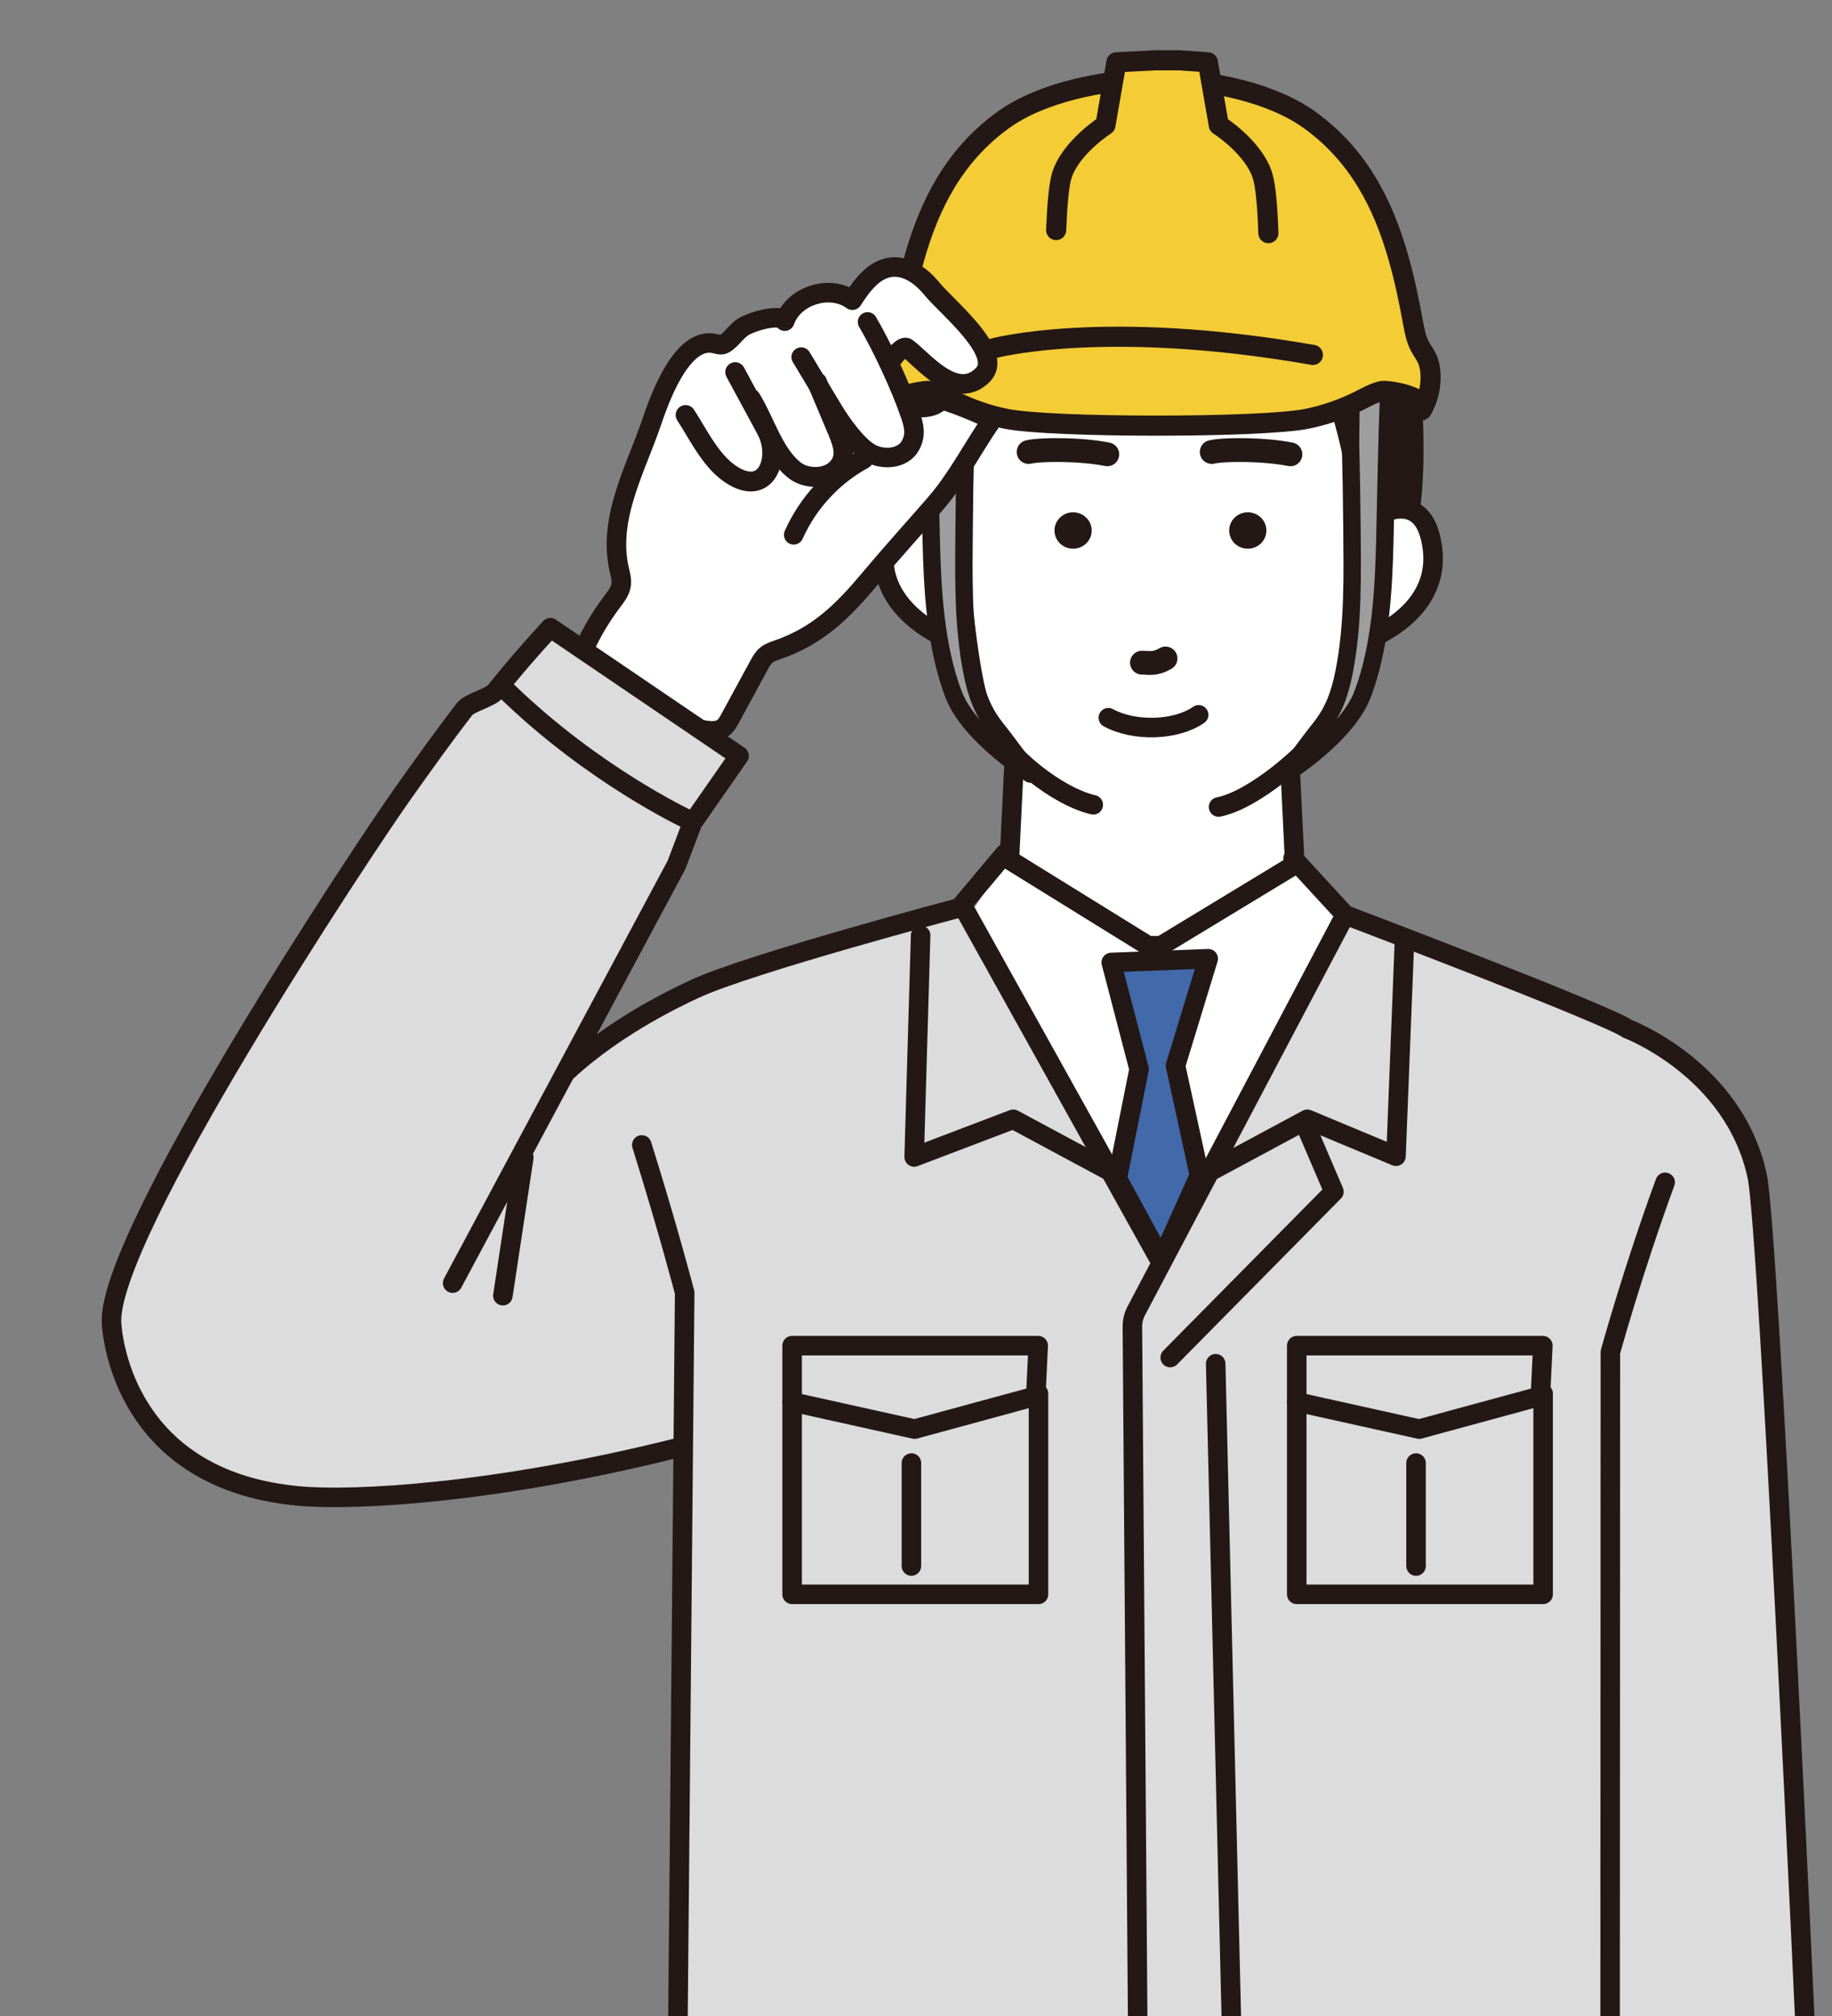 <svg enable-background="new 0 0 200 220" height="220" viewBox="0 0 200 220" width="200" xmlns="http://www.w3.org/2000/svg"><rect x="0" y="0" width="200" height="220" fill="#808080" stroke="none"/><path d="m111.942 92.432c.389-.063.826-.028 1.323.137.836.276 1.559.806 2.275 1.319 1.994 1.427 4.058 2.789 6.327 3.72 2.268.931 4.768 1.417 7.19 1.037 3.684-.578 6.807-3.059 10.425-3.961.943-.235 1.944-.358 2.882-.103 2.188.597 2.873 3.188 3.858 4.96 1.21 2.177 2.235 4.516 2.45 7.025.257 2.996-.651 5.954-1.417 8.866-5.11 19.436-4.564 41.115-16.335 57.55-1.321 1.844-2.953 3.702-5.197 4.207-2.301.517-4.682-.536-6.57-1.923-6.132-4.505-8.734-12.19-10.573-19.474-3.124-12.369-5.043-25.029-5.721-37.753-.292-5.488-.313-11.196 1.993-16.207.988-2.146 2.363-4.08 3.746-5.984.979-1.345 1.786-3.164 3.344-3.416z" fill="#fff"/><path d="m74.942 223.657c.415.415 122.738 1.308 122.738 1.308s-4.094-95.638-8.308-103.354c-3.353-6.138-6.87-6.345-12.682-9.709-6.785-3.928-15.901-6.995-23.225-9.399-.968-.318-6.496-2.905-6.496-2.905s-.152 1.164-1.696 4.101c-1.755 3.335-3.749 6.566-5.617 9.84-4.246 7.444-8.496 14.894-13.183 22.069-5.437-8.048-9.38-16.968-14.398-25.265-1.382-2.285-3.004-4.407-4.455-6.647-.821-1.267-2.025-5.387-3.647-4.235-2.375 1.688-6.115 1.615-8.898 2.311-3.789.948-7.537 2.06-11.222 3.357-7.193 2.532-14.15 5.77-20.615 9.825-11.388 7.144-21.264 16.92-27.625 28.763-2.482 4.621-4.457 9.734-4.133 14.969.098 1.589.478 3.29 1.683 4.33 1.183 1.021 2.87 1.162 4.433 1.199 12.977.311 24.565-3.732 36.9-6.94 1.198 3.097.225 7.652.115 10.957-.143 4.31-.287 8.62-.43 12.93-.286 8.611-.575 17.229-.346 25.844.087 3.286.588 6.453.6 9.714.007 1.425-.611 5.817.507 6.937z" fill="#dcdcdc"/><path d="m134.239 67.097c-5.787.379-11.649.208-17.446-.047-2.53-.111-5.062-.235-7.582-.494-1.571-.161-4.004-.084-5.42-.817-3.074-1.593-4.722-6.946-4.917-9.99-.445-6.93-.984-14.707 1.045-21.192 1.334-4.265 2.105-6.929 5.643-9.716.788-.62 1.622-1.204 2.251-1.98.979-1.209 1.284-2.558 2.644-3.404 1.518-.943 3.156-1.88 4.795-2.615 4.025-1.803 8.446-2.557 12.835-3.081 1.275-.152 2.63-.274 3.79.269-.809.791-1.466 1.733-1.925 2.761 1.581-.335 3.162-.671 4.743-1.006.517-.11 1.058-.219 1.567-.075.508.143.959.629.864 1.141-.091.49-.595.771-.992 1.079s-.736.885-.419 1.273c2.761-.33 5.57-.266 8.313.188 2.879.477-1.186 3.236-.117 3.838 7.444 4.188 9.843 12.348 10.248 20.193.316 6.112.369 12.37-1.549 18.191-.672 2.04-1.862 2.437-3.792 3.014-4.743 1.42-9.633 2.146-14.579 2.47z" style="fill:#231815;stroke:#231815;stroke-width:2.164;stroke-linecap:round;stroke-linejoin:round;stroke-miterlimit:10"/><path d="m175.775 223.893.031-76.345s2.48-8.998 5.978-18.521" style="fill:none;stroke:#231815;stroke-width:2.132;stroke-linecap:round;stroke-linejoin:round;stroke-miterlimit:10"/><path d="m125.281 83.487-14.556-.538-.529 10.884 15.139 9.371h1.422l14.599-8.849-.53-10.884-14.015.016z" style="fill:#fff;stroke:#231815;stroke-width:2.132;stroke-linecap:round;stroke-linejoin:round;stroke-miterlimit:10"/><path d="m104.363 57.417c-.133-1.526-.302-3.049-.527-4.564-.664-4.463-1.428-9.452.321-13.769 2.194-5.416 4.697-9.736 9.973-12.718 1.941-1.097 3.992-1.819 6.111-2.481 1.668-.521 3.063-1.376 4.833-1.477 4.585-.262 9.648.622 13.704 2.808 4.424 2.385 7.842 6.571 9.293 11.383 1.18 3.914 1.221 8.279.831 12.318-.412 4.268-1.078 8.868-.837 13.117.252 4.445-.494 9.074-1.651 13.36-.335 1.24-.722 2.477-1.356 3.594-1.442 2.541-4 4.217-6.492 5.742-3.855 2.36-8.061 4.673-12.578 4.49-1.808-.073-3.577-.55-5.287-1.138-3.359-1.156-6.594-2.777-9.287-5.094s-4.823-5.364-5.706-8.804c-.473-1.843-.584-3.756-.693-5.656-.214-3.7-.329-7.418-.652-11.111z" fill="#fff"/><path d="m150.246 56.341s4.617-2.905 5.905 2.268c2.125 8.535-7.719 11.529-7.719 11.529z" style="fill:#fff;stroke:#231815;stroke-width:2.132;stroke-linecap:round;stroke-linejoin:round;stroke-miterlimit:10"/><path d="m102.845 56.163s-4.513-3.064-5.98 2.062c-2.42 8.456 7.313 11.79 7.313 11.79z" style="fill:#fff;stroke:#231815;stroke-width:2.132;stroke-linecap:round;stroke-linejoin:round;stroke-miterlimit:10"/><path d="m133.029 88.063c3.779-.731 9.781-5.778 12.292-9.4 2.966-4.279 3.997-28.756 4.012-29.589" style="fill:none;stroke:#231815;stroke-width:2.132;stroke-linecap:round;stroke-linejoin:round;stroke-miterlimit:10"/><path d="m103.739 46.783c-.015.833 1.189 26.654 3.653 31.221 2.541 4.709 8.206 8.959 11.957 9.821" style="fill:none;stroke:#231815;stroke-width:2.132;stroke-linecap:round;stroke-linejoin:round;stroke-miterlimit:10"/><path d="m101.385 55.119c-.092-.155-.175-.315-.245-.475-.759-1.72-1.014-3.713-1.033-5.577-.037-3.73.994-7.375 1.93-10.953.939-3.591 2.328-6.814 4.975-9.5 4.764-4.834 11.665-7.278 18.534-8.145 3.838-.484 7.854-.506 11.449.872 2.662 1.02 4.969 2.764 6.956 4.749 3.067 3.064 5.42 6.839 6.744 10.931 1.028 3.177 1.236 6.507.913 9.816-.159 1.628-.441 3.242-.759 4.845-.215 1.083.135 5.981-2.071 4.593-.768-6.239-2.351-12.377-4.696-18.209-.75-1.865-1.608-3.744-3.03-5.164-.371-.37-.791-.713-1.292-.867-.528-.162-1.095-.099-1.644-.041-9.019.964-18.19.498-27.065-1.375-2.669 4.408-4.609 9.253-5.739 14.28-.76 3.38-.955 6.754-1.489 10.153-.351 2.236-1.696 1.316-2.438.067z" style="fill:#231815;stroke:#231815;stroke-width:2.132;stroke-linecap:round;stroke-linejoin:round;stroke-miterlimit:10"/><path d="m126.411 137.158-21.09-37.887" style="fill:none;stroke:#231815;stroke-width:2.132;stroke-linecap:round;stroke-linejoin:round;stroke-miterlimit:10"/><path d="m131.898 104.623-3.564 11.673 2.61 11.977-4.143 9.196-4.829-8.873 2.383-11.922-3.038-11.642z" style="fill:#4269aa;stroke:#231815;stroke-width:2.132;stroke-linecap:round;stroke-linejoin:round;stroke-miterlimit:10"/><path d="m153.316 102.916-.915 23.26-9.68-4.034-10.809 5.808" style="fill:none;stroke:#231815;stroke-width:2.132;stroke-linecap:round;stroke-linejoin:round;stroke-miterlimit:10"/><path d="m100.505 102.073-.705 24.183 10.815-4.114 10.81 5.808" style="fill:none;stroke:#231815;stroke-width:2.132;stroke-linecap:round;stroke-linejoin:round;stroke-miterlimit:10"/><path d="m70.065 124.944c2.864 9.131 4.682 16.121 4.682 16.121l-.759 81.927" style="fill:none;stroke:#231815;stroke-width:2.132;stroke-linecap:round;stroke-linejoin:round;stroke-miterlimit:10"/><path d="m132.286 49.324c1.34-.317 5.783-.317 8.589.255" style="fill:none;stroke:#231815;stroke-width:2.6;stroke-linecap:round;stroke-linejoin:round;stroke-miterlimit:10"/><path d="m112.295 49.324c1.34-.317 5.783-.317 8.588.255" style="fill:none;stroke:#231815;stroke-width:2.6;stroke-linecap:round;stroke-linejoin:round;stroke-miterlimit:10"/><path d="m127.24 71.856c-1.169.686-1.8.458-2.572.458" style="fill:none;stroke:#231815;stroke-width:2.6;stroke-linecap:round;stroke-linejoin:round;stroke-miterlimit:10"/><path d="m120.998 78.323c2.849 1.549 7.385 1.405 9.858-.314" style="fill:none;stroke:#231815;stroke-width:2.132;stroke-linecap:round;stroke-linejoin:round;stroke-miterlimit:10"/><path d="m134.19 57.893c0 1.097.909 1.987 2.031 1.987s2.031-.889 2.031-1.987-.909-1.987-2.031-1.987-2.031.89-2.031 1.987z" fill="#231815"/><path d="m115.118 57.893c0 1.097.909 1.987 2.031 1.987s2.031-.889 2.031-1.987-.909-1.987-2.031-1.987-2.031.89-2.031 1.987z" fill="#231815"/><g stroke="#231815" stroke-linecap="round" stroke-linejoin="round" stroke-miterlimit="10"><path d="m142.721 123.272 2.904 6.776-17.872 18.094" fill="none" stroke-width="2.132"/><path d="m146.436 100.636-22.383 42.4c-.286.534-.433 1.132-.429 1.738l.597 78.208" fill="none" stroke-width="2.132"/><path d="m132.717 148.822 1.781 74.443" fill="none" stroke-width="2.132"/><path d="m113.341 146.848h-26.866v6.137l13.369 2.969 13.233-3.598z" fill="none" stroke-width="2.132"/><path d="m86.475 152.985v21h26.897v-21.91" fill="none" stroke-width="2.132"/><path d="m99.498 159.659v11.236" fill="none" stroke-width="2.132"/><path d="m168.432 146.848h-26.866v6.137l13.369 2.969 13.233-3.598z" fill="none" stroke-width="2.132"/><path d="m141.566 152.985v21h26.897v-21.91" fill="none" stroke-width="2.132"/><path d="m154.589 159.659v11.236" fill="none" stroke-width="2.132"/><path d="m141.166 93.659 5.695 6.184s28.594 10.838 30.796 12.421c0 0 11.715 4.403 14.187 16.145 1.276 6.06 5.355 95.497 5.355 95.497" fill="none" stroke-width="2.131"/><path d="m109.697 93.159-4.964 5.906s-23.023 6.101-28.945 8.877c-2.136 1.001-9.403 4.425-14.935 9.956" fill="none" stroke-width="2.131"/><path d="m105.408 41.589v1.457" fill="none" stroke-width="2.182"/><path d="m101.662 58.865c.124 5.485.461 11.725 2.436 16.907 1.727 4.532 8.387 8.694 8.387 8.694s-2.205-3.058-3.747-4.995c-1.49-1.868-2.169-3.796-2.632-6.158-1.028-5.239-.891-10.631-.849-15.943.024-2.927.074-5.854.151-8.78.025-.953-.206-7.927.289-8.257-1.157.77-3.457 1.066-4.466 2.136.212 5.463.307 10.93.431 16.396z" fill="#9f9e9f" stroke-width="1.901"/><path d="m151.186 58.865c-.124 5.485-.461 11.725-2.436 16.907-1.727 4.532-8.388 8.694-8.388 8.694s2.205-3.058 3.747-4.995c1.49-1.868 2.169-3.796 2.632-6.158 1.028-5.239.891-10.631.849-15.943-.024-2.927-.074-5.854-.151-8.78-.025-.953.206-7.927-.289-8.257 1.157.77 3.457 1.066 4.466 2.136-.211 5.463-.307 10.93-.43 16.396z" fill="#9f9e9f" stroke-width="1.901"/><path d="m126.387 8.604c5.84.113 12.493 1.498 16.671 4.545 5.282 3.852 7.941 9.14 9.596 14.931.663 2.32 1.165 4.721 1.609 7.143.164.892.333 1.8.764 2.6.227.421.522.803.73 1.233.279.575.394 1.217.419 1.854.053 1.34-.285 2.694-.963 3.856.859-1.471-3.763-2.243-4.387-2.091-.876.214-1.668.668-2.473 1.071-1.795.897-3.71 1.557-5.681 1.957-4.914.997-27.931.997-32.845 0-1.97-.4-3.886-1.06-5.681-1.957-.805-.402-1.597-.857-2.473-1.071-.623-.152-5.245.62-4.386 2.091-.679-1.162-1.017-2.515-.964-3.856.025-.637.14-1.279.419-1.854.208-.43.504-.812.73-1.233.431-.8.601-1.708.764-2.6.445-2.422.946-4.823 1.609-7.143 1.655-5.791 4.314-11.079 9.596-14.931 4.177-3.047 10.831-4.432 16.671-4.545z" fill="#f4cc36" stroke-width="2.196"/></g><path d="m138.47 25.443c-.099-2.918-.289-5.129-.641-6.271-.955-3.093-4.773-5.523-4.773-5.523l-1.193-6.848-3.103-.221h-2.688l-4.194.221-1.193 6.848s-3.819 2.43-4.773 5.523c-.32 1.037-.506 3.337-.612 5.935z" fill="#f4cc36"/><path d="m138.47 25.443c-.099-2.918-.289-5.129-.641-6.271-.955-3.093-4.773-5.523-4.773-5.523l-1.193-6.848-3.103-.221h-2.688l-4.194.221-1.193 6.848s-3.819 2.43-4.773 5.523c-.32 1.037-.506 3.337-.612 5.935" style="fill:none;stroke:#231815;stroke-width:2.196;stroke-linecap:round;stroke-linejoin:round;stroke-miterlimit:10"/><path d="m108.27 38.059s11.995-3.361 35.062.672" style="fill:none;stroke:#231815;stroke-width:2.196;stroke-linecap:round;stroke-linejoin:round;stroke-miterlimit:10"/><path d="m102.035 55.061c2.473-2.838 4.141-6.168 6.241-9.198-.328-.349-5.313-2.396-5.533-2.174-1.446 1.464-4.608.728-6.323-.79-1.217-1.077 1.844-5.464 2.569-4.94 1.775 1.283 5.335 5.928 8.299 2.964 2.379-2.379-3.842-7.32-5.594-9.454-1.098-1.337-2.685-2.51-4.404-2.309-1.905.223-3.192 1.991-4.234 3.601-2.414-1.765-6.39-.535-7.384 2.286.165-.468-1.702-.645-4.107.401-1.146.499-1.559 1.546-2.531 2.094-.291.164-.651.039-.977-.04-3.634-.883-6.092 6.144-6.928 8.603-1.724 5.067-4.794 10.445-3.537 16 .129.571.304 1.153.217 1.732-.103.688-.558 1.261-.976 1.817-1.021 1.355-1.919 2.803-2.678 4.321-1.19 2.379 2.935 4.64 4.522 5.947 2.348 1.935 5.206 3.256 8.21 3.754.691.115 1.461.17 2.031-.237.357-.255.579-.654.788-1.04 1.05-1.931 2.099-3.861 3.149-5.792.217-.4.443-.81.792-1.101.367-.307.837-.455 1.29-.613 4.444-1.544 7.155-4.291 10.058-7.757 2.26-2.702 4.679-5.366 7.04-8.075z" style="fill:#fff;stroke:#231815;stroke-width:2.132;stroke-linecap:round;stroke-linejoin:round;stroke-miterlimit:10"/><path d="m94.711 35.132c1.604 2.732 3.654 7.138 4.672 10.138.422 1.241.637 2.214 0 3.359-.801 1.44-2.929 1.629-4.371.831s-3.161-3.219-4.012-4.63c-1.178-1.954-2.355-3.907-3.533-5.861z" fill="#fff"/><path d="m94.711 35.132c1.604 2.732 3.654 7.138 4.672 10.138.422 1.241.637 2.214 0 3.359-.801 1.44-2.929 1.629-4.371.831s-3.161-3.219-4.012-4.63c-1.178-1.954-2.355-3.907-3.533-5.861" style="fill:none;stroke:#231815;stroke-width:2.132;stroke-linecap:round;stroke-linejoin:round;stroke-miterlimit:10"/><path d="m89.192 41.7c.748 1.777 1.496 3.554 2.244 5.332.666 1.581 1.145 3.083-.271 4.296-1.138.975-3.154.921-4.322.062-2.359-1.735-3.369-5.491-4.886-7.9" style="fill:none;stroke:#231815;stroke-width:2.166;stroke-linecap:round;stroke-linejoin:round;stroke-miterlimit:10"/><path d="m80.262 40.61c1.136 2.098 2.272 4.197 3.407 6.295 1.562 2.886.177 7.238-3.578 5.047-2.398-1.399-3.79-4.441-5.243-6.665" style="fill:none;stroke:#231815;stroke-width:2.166;stroke-linecap:round;stroke-linejoin:round;stroke-miterlimit:10"/><path d="m94.293 50.1c-3.358 1.819-6.09 4.772-7.642 8.262" style="fill:none;stroke:#231815;stroke-width:2.132;stroke-linecap:round;stroke-linejoin:round;stroke-miterlimit:10"/><path d="m53.663 130.62c8.238-11.82 14.422-30.047 22.66-41.867.89-1.277 3.787-4.575 3.431-6.016-.115-.466-.543-.777-.943-1.042-5.504-3.646-11.574-6.58-16.262-11.229-.56-.556-1.139-1.158-1.903-1.357-1.908-.498-5.167 4.922-6.349 6.217-1.411 1.547-3.132 2.487-4.444 4.186-5.672 7.346-11.362 14.714-16.203 22.646-2.217 3.633-6.565 8.986-7.86 12.997-1.278 3.956-14.267 23.861-14.166 28.187.119 5.083 8.297 23.231 29.869 18.806z" fill="#dcdcdc"/><path d="m49.414 140.022 24.446-45.651 1.733-4.577 5.093-7.309-20.603-13.984c-2.227 2.405-4.164 4.667-5.981 6.932-.582.724-2.833 1.229-3.395 1.958-2.272 2.946-4.437 5.974-6.865 9.398-4.137 5.834-32.33 48.286-31.663 57.66.233 3.271 2.557 17.178 20.466 18.807 6.084.553 21.429-.285 41.237-5.237" style="fill:none;stroke:#231815;stroke-width:2.132;stroke-linecap:round;stroke-linejoin:round;stroke-miterlimit:10"/><path d="m74.961 89.356s-10.115-4.742-19.517-13.828" style="fill:none;stroke:#231815;stroke-width:2.132;stroke-linecap:round;stroke-linejoin:round;stroke-miterlimit:10"/><path d="m57.185 126.307-2.286 15.086" style="fill:none;stroke:#231815;stroke-width:2.132;stroke-linecap:round;stroke-linejoin:round;stroke-miterlimit:10"/></svg>